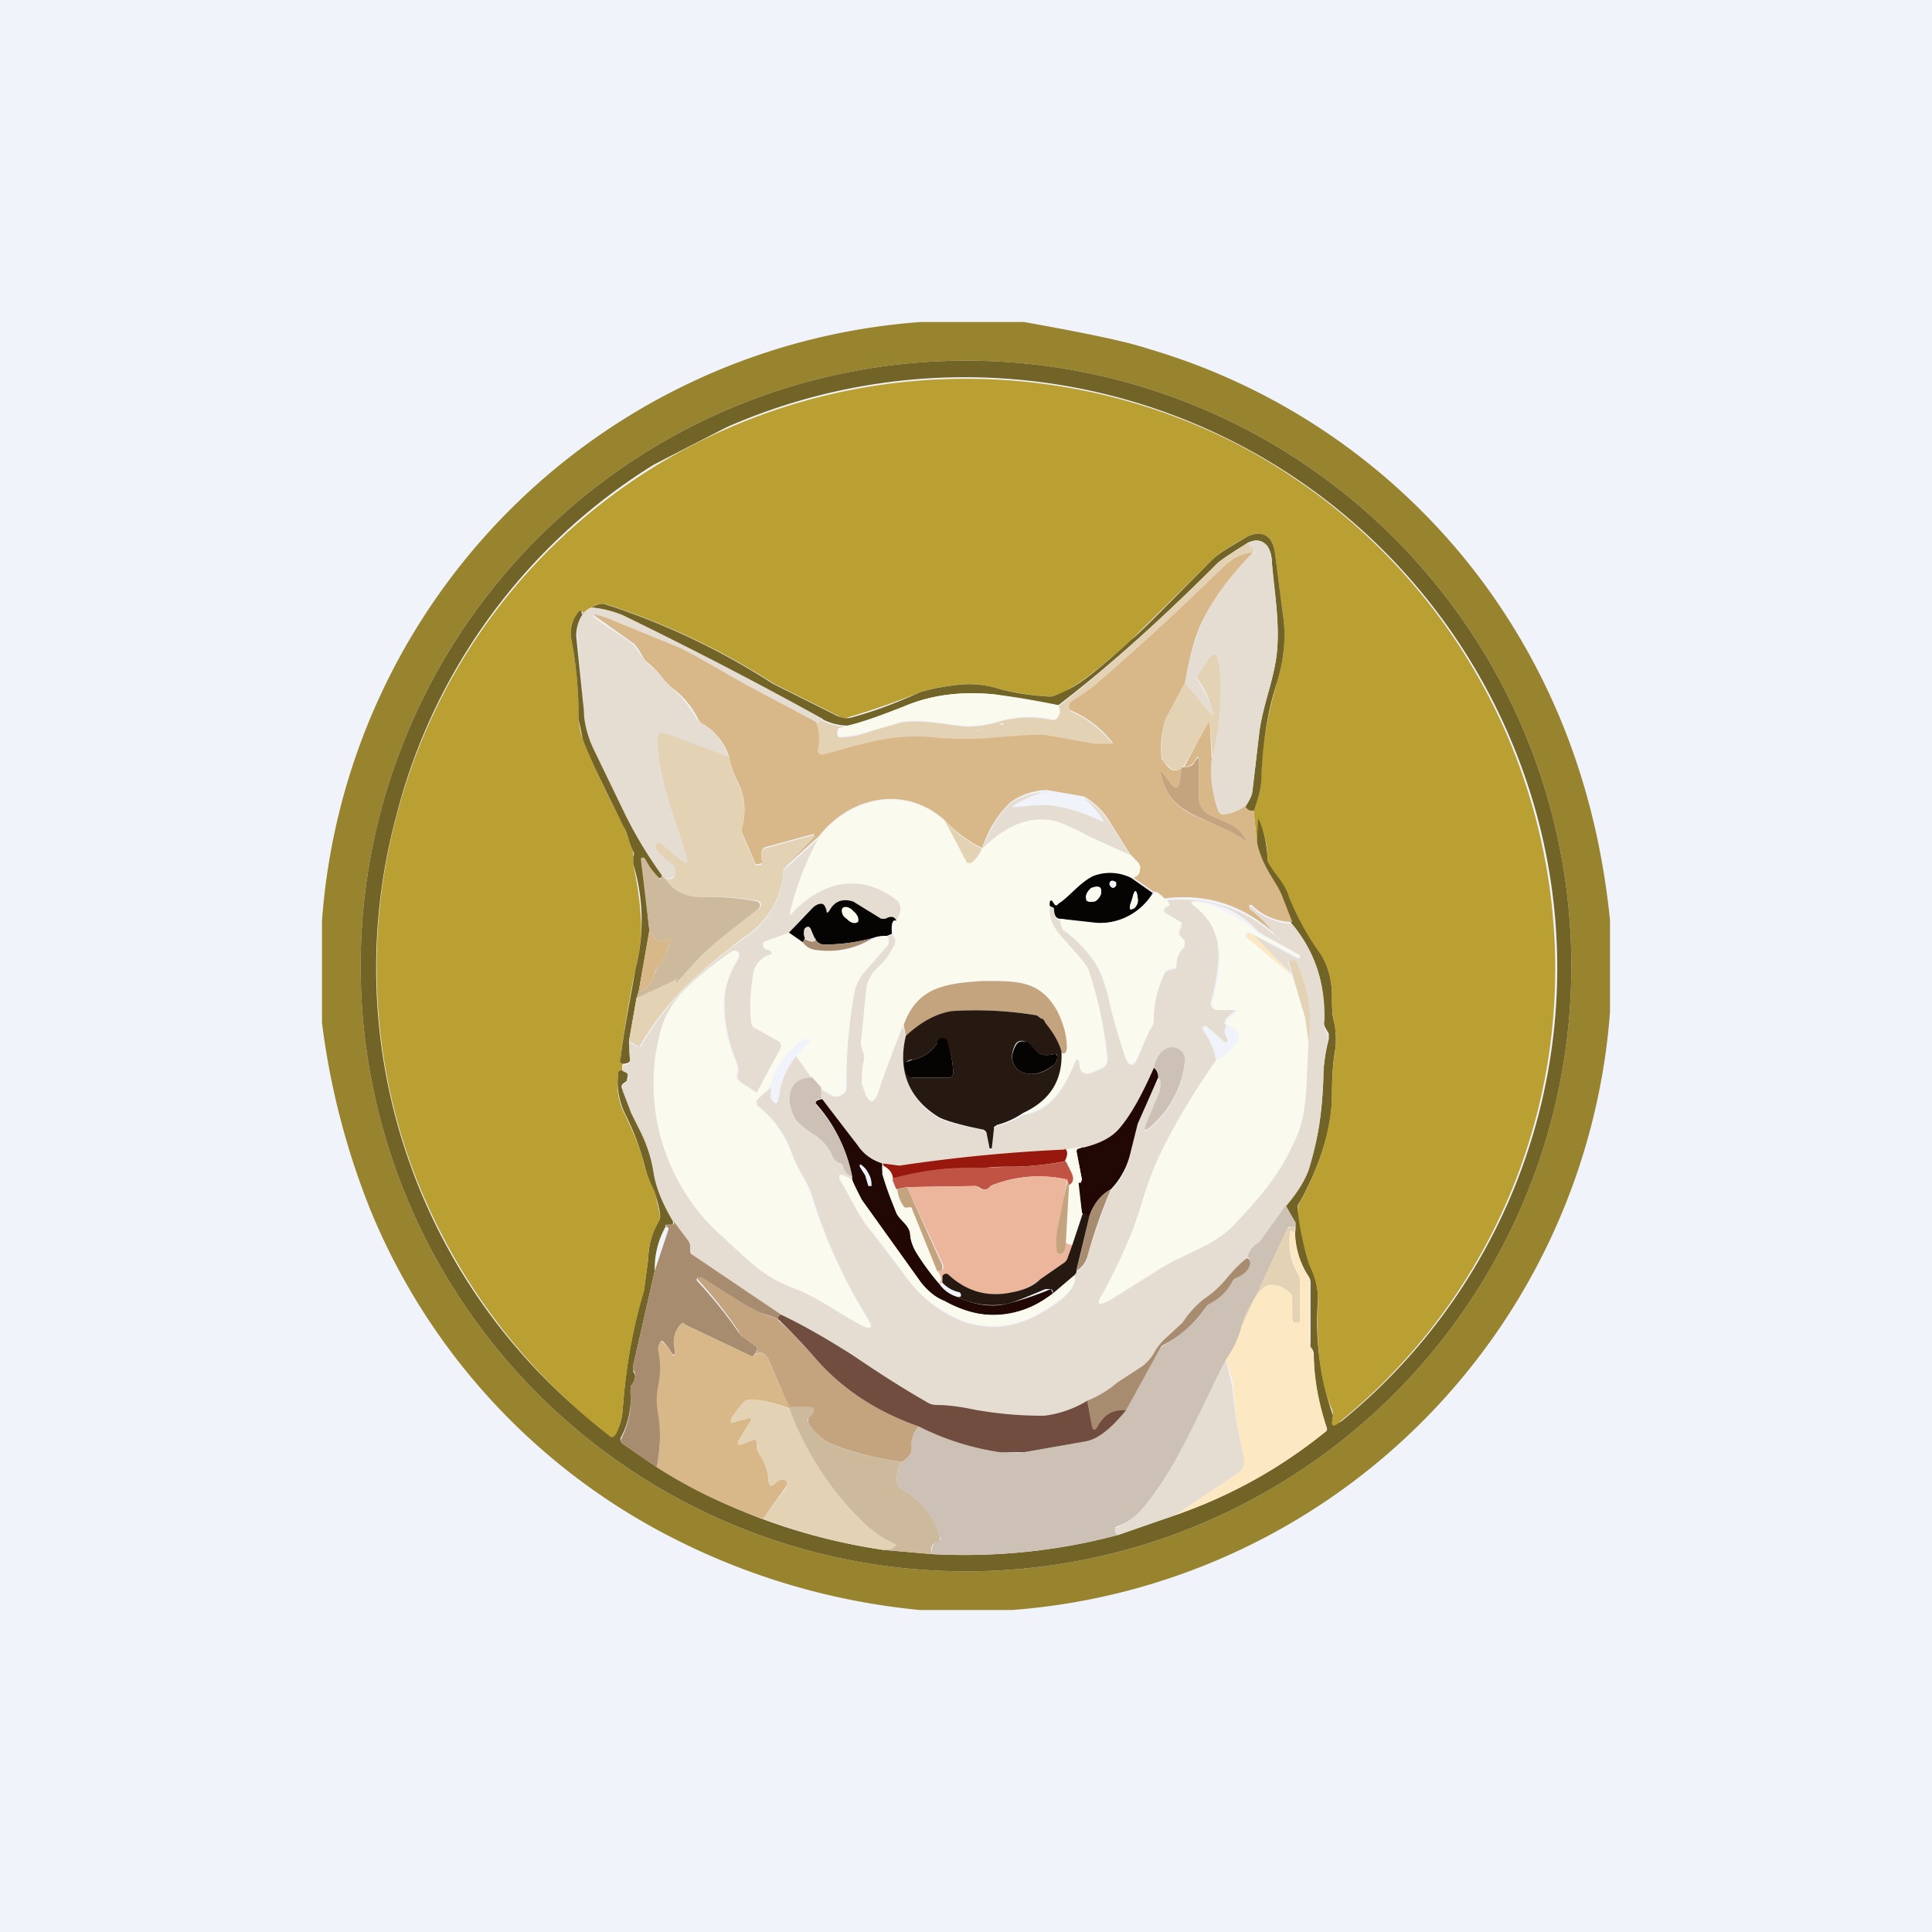 <!-- by TradingView --><svg width="18" height="18" viewBox="0 0 18 18" xmlns="http://www.w3.org/2000/svg"><path fill="#F0F3FA" d="M0 0h18v18H0z"/><path d="M9.54 3c.56.1.95.18 1.16.25a5.97 5.97 0 0 1 3.15 2.22c.65.9 1.03 1.93 1.15 3.1v.86A6.04 6.04 0 0 1 9.43 15h-.86a6.4 6.4 0 0 1-2.3-.67 5.97 5.97 0 0 1-2.82-3.06A7.03 7.03 0 0 1 3 9.53v-.95A6.03 6.03 0 0 1 8.58 3h.96Zm5.1 6A5.64 5.64 0 1 0 3.36 9a5.64 5.64 0 0 0 11.28 0Z" fill="#98832F"/><path d="M15 3v5.56a6.18 6.18 0 0 0-1.15-3.09 5.97 5.97 0 0 0-3.15-2.22c-.21-.07-.6-.15-1.16-.25H15Z" fill="#D7D3DB" fill-opacity=".01"/><path d="M14.64 9A5.64 5.64 0 1 1 3.36 9a5.64 5.64 0 0 1 11.28 0Zm-8.84.97c.03.01.04.02.05.04l-.01.06-.04.03a.04.04 0 0 0 0 .05c.02.04.05.1.08.21l.09.18c.05.1.1.23.12.38.02.13.08.28.18.45v.02c0 .02 0 .02-.02.02-.04 0-.06 0-.05.02a.8.8 0 0 0-.1.41l-.2.88v.06c.03.03.02.08-.02.13a.08.08 0 0 0 0 .05c0 .15-.02.3-.1.44 0 .02 0 .03.02.05l.32.22a5.5 5.5 0 0 0 2.11.77l.46.04c.59.03 1.17-.03 1.73-.18l.52-.18c.52-.18.99-.44 1.4-.78.02 0 .03-.02.02-.04a2.17 2.17 0 0 1-.12-.69s0-.03-.03-.06a.06.06 0 0 1 0-.03v-.58a.1.1 0 0 0-.02-.05.78.78 0 0 1-.12-.5l-.1-.16c.11-.13.18-.24.21-.33.1-.25.14-.54.15-.88 0-.07.01-.18.05-.34v-.05c-.03-.05-.05-.08-.05-.13.02-.34-.08-.64-.3-.9l-.08-.23a1.15 1.15 0 0 0-.12-.21.76.76 0 0 1-.12-.31v-.2c0-.04.02-.04.03 0 .04.1.06.22.07.34 0 .02 0 .04.02.06.07.1.14.17.19.3.08.2.18.38.29.54.06.08.1.26.1.37 0 .11 0 .2.02.26.02.1.02.19.01.26-.02.11-.03.25-.03.42 0 .35-.14.71-.3 1a.08.08 0 0 0-.02.06c.04.27.08.44.11.52.06.12.08.23.08.32a2.66 2.66 0 0 0 .14 1.09c-.02.09 0 .1.08.05A5.44 5.44 0 0 0 14.12 7a5.52 5.52 0 0 0-7.35-3.02 223.85 223.85 0 0 0-.68.35 5.42 5.42 0 0 0-2.4 3.28 5.44 5.44 0 0 0 1.99 5.76c.03.02.04.01.06-.02a.54.54 0 0 0 .06-.2c.03-.43.1-.8.2-1.13l.04-.3a.72.72 0 0 1 .1-.35.08.08 0 0 0 .01-.05.94.94 0 0 0-.06-.23 1.2 1.2 0 0 1-.09-.25 2.29 2.29 0 0 0-.17-.45.69.69 0 0 1-.07-.4.03.03 0 0 1 .03-.02h.01Z" fill="#726326"/><path d="m11.71 7.85-.03-.3c.05-.13.07-.22.07-.26 0-.32.06-.63.15-.94.06-.2.08-.39.06-.57l-.08-.62c-.02-.16-.11-.23-.26-.16-.16.09-.28.16-.35.24l-.73.72c-.27.25-.47.4-.6.47a.41.41 0 0 1-.16.06 2.56 2.56 0 0 1-.5-.08.9.9 0 0 0-.36-.03c-.17.02-.3.05-.35.07a7.51 7.51 0 0 1-.69.24c-.03 0-.05 0-.07-.02l-.6-.3a6.63 6.63 0 0 0-1.56-.74c-.05-.01-.1 0-.14.03a.2.2 0 0 0-.08.06V5.7a.02.02 0 0 0-.02-.01H5.4a.32.32 0 0 0-.08.25 3.81 3.81 0 0 1 .07.76c.01.1.03.16.04.19.09.22.21.49.38.8l.09.24V8.05c.03.15.06.31.07.5.01.11 0 .28-.05.48-.05.24-.1.52-.14.84 0 .02 0 .03.02.03h.02c-.02.01-.03.03-.02.07h-.02a.03.03 0 0 0-.02.03c-.02.14 0 .27.07.4.09.19.15.34.17.45.02.07.05.16.1.25l.05.23-.01.05c-.06.1-.1.21-.1.35l-.04.3c-.1.33-.17.7-.2 1.13-.01.07-.03.14-.06.2-.02.03-.04.04-.06.02a5.67 5.67 0 0 1-1.84-2.5 5.44 5.44 0 0 1-.15-3.26A5.42 5.42 0 0 1 6.76 4a5.55 5.55 0 0 1 4.77.14 5.52 5.52 0 0 1 2.96 4.9 5.44 5.44 0 0 1-2 4.2c-.07.07-.1.05-.07-.04 0-.02 0-.05-.02-.09-.1-.25-.14-.58-.12-1 0-.09-.02-.2-.08-.32a2.65 2.65 0 0 1-.11-.52l.01-.05c.17-.3.3-.66.31-1.01 0-.17.01-.31.03-.42a.73.73 0 0 0-.01-.26 1.17 1.17 0 0 1-.02-.26.75.75 0 0 0-.1-.37 2.58 2.58 0 0 1-.3-.54c-.04-.13-.12-.2-.18-.3a.11.11 0 0 1-.02-.06c0-.12-.03-.23-.07-.34-.02-.04-.02-.04-.02 0l-.01.2Z" fill="#BAA032"/><path d="M11.68 7.56c-.04 0-.06 0-.08-.04a.48.48 0 0 0 .07-.16l.06-.51c.03-.28.15-.53.17-.81.02-.27-.03-.55-.05-.8a.3.3 0 0 0-.04-.15c-.05-.06-.11-.07-.19-.03-.16.1-.25.16-.29.2-.55.55-1.05.99-1.47 1.31a6.85 6.85 0 0 0-.59-.1c-.3-.03-.57 0-.82.1-.23.1-.42.16-.55.19a.53.53 0 0 1-.24-.06 39.14 39.14 0 0 0-1.87-.97 1 1 0 0 0-.28-.07c.05-.03.1-.04.13-.03a6.63 6.63 0 0 1 1.56.74l.6.3a.19.19 0 0 0 .15.01c.22-.06.42-.14.62-.23.06-.02.18-.05.36-.07a.9.9 0 0 1 .35.03c.14.04.31.07.5.08.03 0 .08-.02.16-.06.13-.06.33-.22.6-.47.1-.08.33-.32.73-.72.07-.08.2-.15.35-.24.15-.07.24 0 .26.16l.08.62c.02.18 0 .37-.06.57-.1.3-.14.62-.15.94 0 .04-.02.13-.07.27Z" fill="#726326"/><path d="M11.6 7.52a.4.4 0 0 1-.2.08c-.02 0-.04-.01-.05-.03a.91.91 0 0 1-.06-.5c.08-.3.1-.6.07-.88-.01-.11-.06-.12-.12-.02l-.08.12c-.02.01-.02.03 0 .05.09.15.14.24.14.3v.34-.28c0-.02 0-.04-.02-.05l-.24-.29c.04-.23.1-.4.14-.53.1-.22.26-.44.48-.67h.03v-.02l-.01-.02a.25.25 0 0 1-.06-.06c.08-.04.14-.03.19.03a.3.3 0 0 1 .04.15c.02.25.07.53.05.8-.02.28-.14.53-.17.8l-.06.52c0 .05-.03.1-.07.16Z" fill="#E5DDD2"/><path d="m11.62 5.06.06.06v.04h-.02c-.1.01-.2.06-.29.15a23.93 23.93 0 0 1-1.4 1.3l.01.02c.14.06.26.15.38.29.01.01 0 .02-.01.02h-.15c-.19-.04-.34-.07-.46-.08l-.46.02c-.19.02-.38.02-.58 0-.39-.03-.7.07-1.03.16A.04.04 0 0 1 7.6 7a.47.47 0 0 0 0-.26l.05-.03c.08.04.16.06.24.06l-.08.02-.01.02v.04a.03.03 0 0 0 .02.02c.1 0 .2-.02.3-.06l.28-.08c.2-.03.44.03.62.04a1 1 0 0 0 .3-.05c.15-.04.31-.05.49-.01a.05.05 0 0 0 .04-.02c.02-.03.02-.07 0-.1.42-.33.92-.77 1.47-1.32.03-.04.13-.1.29-.2ZM9.35 6.74h-.01a.05.05 0 0 0-.02 0v.01a.05.05 0 0 0 .03 0v-.01Zm-.21.07h-.01a.08.08 0 0 0-.04 0h.01a.08.08 0 0 0 .03 0Z" fill="#E4D2B4"/><path d="M11.66 5.16c-.22.23-.38.45-.48.67-.05.12-.1.3-.14.53l-.18.34a.88.88 0 0 0-.04.34c0 .02 0 .04.02.05.06.1.12.11.17.06l-.02.13c-.01.07-.04.08-.08.02l-.04-.05c-.06-.08-.07-.07-.04.02.07.21.2.3.42.38.13.06.25.11.35.18.02.01.02 0 .01-.01a.39.39 0 0 0-.19-.16l-.16-.07c-.06-.04-.1-.09-.09-.14V7.1c0-.06-.01-.06-.04-.01-.01.03-.05.05-.1.06l.22-.41c0-.02.01-.02.02 0l.02.33c-.02.15 0 .32.06.49.01.02.03.03.05.03a.4.4 0 0 0 .2-.08c.02.03.04.05.08.04l.03.29c.02.1.06.2.12.3.06.1.1.16.12.22l.09.23a.55.55 0 0 1-.38-.16h-.02v.02c.1.07.2.16.26.27-.3-.28-.64-.4-1.05-.35-.05-.05-.08-.07-.1-.06l-.2-.14c.04 0 .07-.03.07-.08l-.01-.05-.08-.08-.2-.32a.68.68 0 0 0-.23-.22l-.35-.06a.62.62 0 0 0-.33.11c-.1.09-.2.23-.27.43a1.19 1.19 0 0 1-.35-.26c-.37-.33-.88-.22-1.17.15l-.33.3.29-.3-.01-.02-.44.12a.05.05 0 0 0-.04.03.17.17 0 0 0 0 .1v.02l-.03.01h-.03l-.13-.3v-.03a.58.58 0 0 0-.02-.4c-.06-.12-.09-.21-.1-.28a.55.55 0 0 0-.25-.3.1.1 0 0 1-.04-.05.82.82 0 0 0-.21-.26.6.6 0 0 1-.13-.13.86.86 0 0 0-.13-.13.17.17 0 0 1-.04-.05.64.64 0 0 0-.08-.12l-.28-.2c-.15-.1-.14-.11.03-.05l.66.27c.13.06.34.18.63.35l.65.35c.03.08.04.17.02.26a.04.04 0 0 0 .05.05c.34-.09.64-.2 1.03-.16.2.02.4.02.58 0 .25-.02.4-.03.47-.02l.45.08h.15c.02 0 .02-.01.01-.02a.99.99 0 0 0-.38-.29.05.05 0 0 1 0-.08l.19-.13c.4-.34.8-.71 1.2-1.1.1-.1.19-.15.29-.16Z" fill="#D8B789"/><path d="M5.51 5.66a1 1 0 0 1 .29.07 39.14 39.14 0 0 1 1.87.97l-.06.03-.66-.35c-.3-.17-.5-.29-.63-.35l-.66-.27c-.17-.06-.18-.04-.03.06.18.12.27.18.28.2l.08.11.04.05c.07.06.12.1.13.13l.13.13c.07.06.14.15.2.26l.05.04c.13.08.21.19.25.31l-.6-.21a.06.06 0 0 0-.07.03v.03c.01.17.04.35.1.53l.18.53c.02.09 0 .1-.07.04l-.17-.14a.03.03 0 0 0-.03 0l-.02.01v.04l.15.14c.03.03.04.06.03.1a.06.06 0 0 1-.05.03l-.04.01-.03-.03c-.13-.18-.25-.35-.34-.55l-.3-.6a1.1 1.1 0 0 1-.09-.4l-.06-.67c-.01-.08 0-.15.05-.22a.2.2 0 0 1 .08-.06Z" fill="#E5DDD2"/><path d="M5.43 5.72a.35.35 0 0 0-.06.22l.07.68c0 .12.04.26.1.38l.29.6c.1.2.21.38.34.56l-.01.02a.01.01 0 0 1-.01 0h-.01A.73.73 0 0 1 6 8H6l-.02-.01v.02l.07.66-.1.57-.02.06-.07.4.01.16c0 .03 0 .04-.05.05H5.8c-.02-.01-.03-.02-.02-.04.04-.32.1-.6.14-.84a1.81 1.81 0 0 0-.02-.98v-.07a.05.05 0 0 0 0-.05c-.04-.08-.05-.16-.09-.23-.16-.32-.3-.6-.38-.81l-.04-.19a3.81 3.81 0 0 0-.07-.76.32.32 0 0 1 .07-.24.02.02 0 0 1 .02-.01h.01v.03Z" fill="#726326"/><path d="m11.3 7.08-.03-.33c0-.02-.01-.02-.02 0l-.23.4h-.01c-.05.05-.1.03-.17-.06a.1.1 0 0 1-.02-.05c0-.17.02-.28.04-.34l.18-.34.24.29c.02.01.02.03.02.05v.28-.35a.84.84 0 0 0-.14-.3c-.01-.01-.02-.03 0-.04l.08-.12c.06-.1.1-.1.12.02.03.28.01.58-.07.89Z" fill="#E4D2B4"/><path d="M9.86 6.57c.02.04.02.08 0 .1a.04.04 0 0 1-.04.03 1.04 1.04 0 0 0-.49.01 1 1 0 0 1-.3.05c-.18 0-.41-.07-.62-.04l-.27.08a1.2 1.2 0 0 1-.32.06.03.03 0 0 1-.01-.02V6.8c0-.01 0-.02.02-.02l.07-.02c.13-.03.32-.1.55-.19.25-.1.52-.13.82-.1l.59.1Z" fill="#FAFAEE"/><path d="M6.79 7.05c.01.07.04.16.1.28.05.12.06.25.02.4v.03l.13.3h.05l.01-.02v-.01a.17.17 0 0 1 0-.1.05.05 0 0 1 .04-.03l.44-.12c.01 0 .02 0 0 .02l-.28.3a.79.79 0 0 1-.35.62c-.4.3-.73.58-.98 1.01-.01.02-.02.02-.04.01l-.07-.04.07-.4.36-.18c.01 0 .02 0 .01.01v.03a8.18 8.18 0 0 1 .2-.22c.17-.18.35-.31.56-.47a.04.04 0 0 0-.02-.08 2.1 2.1 0 0 0-.5-.03.38.38 0 0 1-.34-.17h.04a.05.05 0 0 0 .05-.04c.01-.04 0-.07-.03-.1a.9.9 0 0 1-.15-.14v-.04l.01-.01a.03.03 0 0 1 .04 0l.17.14c.07.06.09.05.06-.04-.03-.13-.1-.3-.17-.53a2.17 2.17 0 0 1-.1-.56.06.06 0 0 1 .04-.04h.03l.6.22Z" fill="#E4D2B4"/><path d="M11 7.15h.02c.06 0 .1-.02.11-.05.03-.05.04-.05.04 0v.35c0 .05.03.1.09.14l.16.07c.08.03.15.09.19.16.01.02 0 .02-.01.01-.1-.07-.22-.12-.35-.18-.22-.09-.35-.17-.42-.38-.03-.1-.02-.1.04-.02l.04.05c.04.06.07.05.08-.02l.02-.13Z" fill="#C3A47F"/><path d="M9.75 7.37c-.1.03-.2.07-.3.13-.03.02-.02.02.01.02.12-.01.24-.03.37-.01.14.02.28.07.43.14.02.01.03 0 .01-.02a.76.76 0 0 0-.18-.2c.1.05.17.12.24.22l.2.32a5.94 5.94 0 0 1-.39-.18 1.3 1.3 0 0 0-.37-.15c-.25-.03-.45.1-.62.27.08-.2.17-.34.27-.43a.62.62 0 0 1 .33-.1Z" fill="#E5DDD2"/><path d="m8.8 7.65.21.38c.01.02.03.02.04 0a.34.34 0 0 0 .1-.12c.18-.17.38-.3.62-.27.07 0 .2.06.37.15l.4.18.07.08c.01.01.02.03.01.05 0 .05-.03.07-.07.08a.44.44 0 0 0-.35-.02c-.15.06-.23.2-.33.27h-.05a.11.11 0 0 0-.02-.04c-.01 0-.02 0-.02.03v.02c0 .07.01.13.04.18.07.12.24.26.32.4l.07.21a3.91 3.91 0 0 1 .1.68.1.1 0 0 1-.05.04l-.1.04a.07.07 0 0 1-.1-.06v-.05c-.02-.02-.03-.02-.04 0-.1.24-.22.46-.5.5.26-.13.38-.32.37-.58.01.02.03.02.04 0l.01-.04a.76.76 0 0 0-.1-.34c-.15-.3-.37-.29-.7-.28-.13 0-.25.02-.35.05a.53.53 0 0 0-.37.36c-.1.22-.17.4-.2.53-.07.23-.14.23-.2 0 0-.03 0-.1.03-.22 0-.04-.03-.1-.03-.16l.05-.5a.33.33 0 0 1 .08-.16l.17-.21c.03-.05.03-.1 0-.13-.01-.1 0-.14.03-.12a.27.27 0 0 0 .04-.13l-.02-.05a.63.63 0 0 0-.58-.15.88.88 0 0 0-.41.26c-.02.02-.03.02-.02-.01.06-.25.15-.48.27-.7.3-.37.8-.48 1.17-.15Z" fill="#FAFAEE"/><path d="M9.15 7.9a.34.34 0 0 1-.1.14h-.04l-.21-.4c.1.12.22.2.35.27Z" fill="#E4D2B4"/><path d="M7.63 7.8c-.12.22-.21.45-.27.7 0 .03 0 .03.02.01a.88.88 0 0 1 .4-.26c.21-.05.4 0 .59.15l.02.05c0 .04-.01.08-.04.13-.01-.04-.04-.05-.1-.02a.04.04 0 0 1-.04 0l-.26-.16c-.09-.03-.16-.01-.22.08-.02.03-.03.03-.03 0s-.02-.05-.05-.06c-.02 0-.05.01-.08.04-.08.07-.15.15-.21.23l-.23.08c-.01 0-.02 0-.02.02v.02c0 .02.02.03.05.04.04.02.04.04 0 .05a.22.22 0 0 0-.14.16c-.03.16-.04.32-.02.46 0 .02.01.04.03.05l.23.13a.05.05 0 0 1 .02.07l-.21.4v.01h-.02l-.15-.1c-.03-.03-.04-.05-.02-.09 0-.02 0-.06-.03-.13-.06-.15-.1-.32-.1-.52 0-.13.04-.26.13-.41l.01-.04-.01-.02a.04.04 0 0 0-.06 0c-.21.14-.37.27-.46.39a.94.94 0 0 0-.18.29 1.9 1.9 0 0 0 .57 1.98c.24.23.38.37.65.47.23.09.41.23.64.35.08.04.1.02.05-.06-.23-.37-.4-.75-.52-1.14-.04-.14-.15-.27-.2-.43a.95.95 0 0 0-.3-.41.05.05 0 0 1-.02-.04.05.05 0 0 1 .02-.04l.11-.1v.1c.04.07.07.07.08-.03a.7.7 0 0 1 .16-.36l.14.2c-.23 0-.24.25-.14.4l.19.15c.06.04.11.1.15.19l.07.07c.02 0 .03.02.03.03.02.05.04.07.08.08V11l-.06-.03c-.06-.03-.08-.02-.04.05.1.16.16.32.29.47l.26.34c.16.23.32.37.55.47.25.1.5.08.75-.06.1-.06.36-.21.32-.35l.02-.04a.23.23 0 0 0 .1-.13c.06-.21.13-.42.22-.63.1-.1.15-.2.18-.33l.07-.28c.06-.15.12-.3.2-.43.02.03.02.07 0 .14a3.3 3.3 0 0 1-.1.24c-.06.13-.04.14.06.04a.93.93 0 0 0 .28-.58.12.12 0 0 0-.19-.1c-.04.03-.08.09-.1.17-.1.25-.21.43-.3.55a.58.58 0 0 1-.34.18l-.19.03-.29.02c-.42.03-.83.07-1.25.13l-.16-.02a.41.41 0 0 1-.23-.17c-.1-.15-.22-.3-.33-.43-.02-.03-.02-.06-.01-.1l.1.06a.1.1 0 0 0 .14-.08 4.3 4.3 0 0 1 .07-.88.44.44 0 0 1 .13-.23l.19-.22v-.05l-.02-.02.05-.02c.04.04.04.08 0 .13-.02.05-.07.12-.16.2a.33.33 0 0 0-.08.18l-.05.5c0 .05.04.1.03.15a.76.76 0 0 0-.02.22c.06.23.12.23.18 0l.2-.53.03.1c-.08.33.03.59.31.76.06.03.19.07.4.1l.04.04.03.15s0 .01 0 0h.02l.01-.18.01-.02.03-.02a.77.77 0 0 0 .24-.1c.27-.04.39-.26.49-.5 0-.02.02-.02.03 0l.01.05a.07.07 0 0 0 .04.06.07.07 0 0 0 .06 0l.1-.04a.1.1 0 0 0 .06-.1 3.91 3.91 0 0 0-.18-.83c-.08-.14-.25-.28-.32-.4a.32.32 0 0 1-.04-.18c.02 0 .04 0 .04.03 0 .06.03.1.06.1 0 .04.01.07.03.09.1.07.19.16.27.27.06.08.1.19.14.33.03.15.08.33.15.54.04.15.1.15.15 0l.1-.23a.1.1 0 0 0 .02-.06c0-.15.04-.3.11-.45.01-.02.04-.03.08-.04.02 0 .03-.01.03-.03 0-.06.02-.12.07-.17a.04.04 0 0 0 0-.05.13.13 0 0 0-.04-.06c-.01-.01-.02-.03 0-.04l.02-.05L11 8.6l-.15-.09c-.02 0-.02-.02 0-.04l.02-.02c.03-.01.03-.02.01-.04l-.03-.02c.4-.04.76.07 1.05.35l.04.02a.06.06 0 0 0-.04-.02c-.07-.1-.16-.2-.26-.27v-.02h.02c.11.1.24.15.38.16.21.26.31.56.3.9-.01.05 0 .08.03.13v.05c-.03.16-.04.27-.04.34-.01.34-.06.63-.14.88-.04.1-.1.2-.21.33l-.23.32a.1.1 0 0 1-.02.03.28.28 0 0 0-.12.14l-.19.2c-.05.06-.11.12-.2.18a.91.91 0 0 0-.2.22l-.14.13c-.05.05-.1.1-.11.14a.4.4 0 0 1-.17.16l-.19.13c-.09.08-.18.13-.28.17a1 1 0 0 1-.4.14 3.54 3.54 0 0 1-.67-.06 1.42 1.42 0 0 0-.33-.04c-.04 0-.07 0-.1-.03-.2-.12-.43-.26-.68-.43a5.31 5.31 0 0 0-.67-.38l-.83-.56a.04.04 0 0 1-.02-.04v-.08l-.16-.2c-.1-.17-.16-.32-.18-.45a1.34 1.34 0 0 0-.12-.38l-.09-.18-.08-.21v-.05l.04-.03a.05.05 0 0 0 .01-.06c0-.02-.02-.03-.05-.04 0-.04 0-.06.02-.06.04 0 .06-.03.05-.05a.48.48 0 0 1 0-.16l.06.04h.04c.25-.44.57-.72.98-1.02a.79.79 0 0 0 .35-.62l.33-.3Zm3.8 1.75c-.03.04-.03.08.01.14l-.01.02h-.02a4.56 4.56 0 0 0-.17-.15h-.02c-.02.01-.02.02-.01.04.06.08.1.17.12.28-.17.24-.33.5-.47.77-.08.17-.16.35-.22.55-.08.28-.2.57-.37.86-.06.09-.04.1.06.06l.43-.27c.26-.17.5-.22.7-.42.3-.28.5-.53.64-.89.04-.1.06-.23.07-.41l.02-.42a1.26 1.26 0 0 0-.12-.75H12l.15.52-.11-.4-.38-.38.43.23h.02V8.9l-.39-.22a.8.8 0 0 0-.54-.28c-.02 0-.04-.01-.07 0-.02 0-.02 0 0 .02.32.23.26.58.17.92a.05.05 0 0 0 .05.06h.17c.02 0 .02 0 0 .02-.06.05-.1.09-.09.12Z" fill="#E5DDD2"/><path d="m6.17 8.16.03.03c.08.12.2.17.35.17a2.1 2.1 0 0 1 .51.04.04.04 0 0 1 0 .07c-.2.16-.4.3-.56.47a8.18 8.18 0 0 0-.2.22v-.03c.01-.02 0-.02-.01 0l-.36.17.02-.06a.24.24 0 0 0 .15-.17l.02-.05c.06-.08.1-.16.12-.25.01-.03 0-.04-.03-.02a.17.17 0 0 1-.07.02c-.02 0-.03 0-.04-.03l-.05-.07L5.97 8V8l.01-.01H6l.01.01a.73.73 0 0 0 .13.18.01.01 0 0 0 .02 0v-.02Z" fill="#CDBA9C"/><path d="m10.54 8.18.2.14a.58.58 0 0 1-.5.28l-.36-.04c-.04 0-.06-.03-.06-.1l-.04-.02v-.02c0-.02 0-.03.02-.03l.02.03c.01.02.03.02.04 0 .1-.06.2-.2.33-.26a.44.44 0 0 1 .35.02Zm-.2.04a.03.03 0 0 0 0 .03c.02.03.04.03.06 0v-.03c-.03-.02-.05-.02-.06 0Zm-.1.05h-.07a.12.12 0 0 0-.04.05l-.01.03v.04l.02.01h.06a.12.12 0 0 0 .06-.08v-.03l-.01-.02Zm.29.16c-.01.05 0 .05.04.03.02-.03.04-.05.03-.09-.01-.09-.03-.09-.05 0l-.02.06Z" fill="#060402"/><path d="M10.23 8.37c.03-.03.04-.07.02-.1-.02-.02-.07-.01-.1.02-.04.04-.04.08-.02.1.02.02.06.02.1-.02ZM10.85 8.38c.01 0 .03 0 .03.02.02.02.02.03 0 .04a.07.07 0 0 0-.04.02l.01.04.15.09c.01 0 .02.02 0 .03l-.02.05.01.04.05.06-.01.05a.23.23 0 0 0-.07.17c0 .02-.01.03-.03.03-.04 0-.07.02-.08.04-.07.15-.1.3-.1.45a.1.1 0 0 1-.02.06c-.04.06-.08.14-.11.23-.06.15-.1.15-.15 0a7.43 7.43 0 0 1-.15-.54.85.85 0 0 0-.14-.33c-.08-.1-.17-.2-.27-.27-.02-.02-.03-.05-.03-.1.18.03.3.04.37.04.21 0 .38-.1.5-.28.02 0 .05.01.1.06Z" fill="#FAFAEE"/><path d="m10.53 8.43.02-.06c.02-.09.04-.09.05 0 0 .04 0 .06-.03.09-.04.02-.05.02-.04-.03Z" fill="#FAFAEE"/><path d="M8.35 8.58c-.03-.02-.05.02-.04.12l-.05.02a.3.3 0 0 0-.13.02c-.15.04-.3.06-.45.06-.04 0-.07-.02-.09-.06l-.04-.09c-.01-.02-.03-.02-.04 0l-.02.04.01.05-.02.04-.13-.09.22-.23c.03-.03.06-.04.08-.04.03 0 .04.03.05.06 0 .03.01.03.03 0 .05-.09.13-.11.22-.08l.26.16h.04c.05-.03.09-.02.1.02Zm-.36 0v-.04a.14.14 0 0 0-.04-.05l-.02-.02-.03-.01h-.05v.05c0 .02.02.04.04.05l.03.02.02.01H8Z" fill="#060402"/><path d="M11.19 8.4c.22.08.4.17.54.3l.38.2v.02s0 .01 0 0l-.44-.22a.12.12 0 0 0-.04-.02.03.03 0 0 0-.03.02v.02l.01.01.43.36.12.4.03.22-.02.42c-.01.18-.04.32-.07.41-.15.36-.35.61-.63.9-.2.19-.46.24-.71.41l-.43.27c-.1.05-.12.03-.06-.06.16-.3.29-.58.37-.86.06-.2.13-.38.22-.55.14-.27.3-.53.47-.77a.5.5 0 0 0 .2-.18.06.06 0 0 0 .01-.06c-.01-.04-.05-.07-.12-.1 0-.02.03-.06.1-.1.01-.02.01-.03-.02-.03h-.16a.05.05 0 0 1-.05-.04v-.02c.1-.34.14-.69-.18-.92-.01-.02-.01-.02.01-.03h.07ZM7.89 8.56c.03.04.08.05.1.03.02-.02 0-.07-.04-.1-.03-.04-.08-.05-.1-.03-.02.03 0 .07.04.1Z" fill="#FAFAEE"/><path d="m11.67 8.7.37.39-.43-.36V8.7l.02-.01.04.02Z" fill="#FCE9C3"/><path d="M7.6 8.74c0 .04-.03.04-.1 0a.08.08 0 0 1-.01-.05c0-.02 0-.04.02-.05.01-.01.03 0 .04.01l.04.1Z" fill="#E5DDD2"/><path d="m5.95 9.24.1-.57.05.07c0 .02.02.03.05.03l.06-.02c.03-.02.04-.01.03.02a.63.63 0 0 1-.12.25.13.13 0 0 0-.02.05.24.24 0 0 1-.15.17Z" fill="#D8B789"/><path d="m7.35 8.69.13.09c.03.04.07.07.12.07.18.03.36 0 .54-.1a.3.3 0 0 1 .12-.03l.02.02v.05l-.19.22a.44.44 0 0 0-.13.23 4.95 4.95 0 0 0-.08.92.1.1 0 0 1-.13.04l-.1-.06a.27.27 0 0 0-.09-.1l-.14-.2.12-.13v-.02l-.01-.01H7.5a.72.72 0 0 0-.33.46l-.1.09a.05.05 0 0 0-.03.04.05.05 0 0 0 .02.04c.13.1.23.24.3.4.05.17.16.3.2.44.12.4.3.77.52 1.14.05.08.03.1-.05.06-.23-.12-.4-.26-.64-.35-.27-.1-.4-.24-.65-.47a1.9 1.9 0 0 1-.57-1.98.94.94 0 0 1 .18-.3c.1-.1.25-.24.46-.38a.04.04 0 0 1 .06 0l.01.02v.04a.83.83 0 0 0-.14.41c0 .2.04.37.1.52.03.07.04.1.02.13-.01.04 0 .06.03.09l.15.1h.01l.22-.41a.05.05 0 0 0-.02-.07l-.23-.13A.06.06 0 0 1 7 9.52c-.02-.14 0-.3.02-.46a.22.22 0 0 1 .14-.16c.04-.01.04-.03 0-.05-.03 0-.05-.02-.05-.04v-.02l.02-.02.22-.08Z" fill="#FAFAEE"/><path d="M7.6 8.74c0 .04.04.06.08.06.15 0 .3-.02.45-.06a.78.78 0 0 1-.53.11.17.17 0 0 1-.12-.07l.02-.03c.06.03.1.03.1 0Z" fill="#A88C70"/><path d="m12.19 9.7-.03-.22-.15-.51.01-.02h.03a.03.03 0 0 1 .03.02c.11.24.15.48.11.74Z" fill="#E4D2B4"/><path d="M9.89 9.8a.95.95 0 0 0-.15-.27.12.12 0 0 0-.04-.04.6.6 0 0 1-.04-.03 3.46 3.46 0 0 0-.78-.04.87.87 0 0 0-.44.23l-.02-.1c.07-.2.19-.31.37-.36.1-.03.22-.04.36-.05.32 0 .54-.01.7.28.06.12.09.23.09.35l-.01.03c-.01.02-.03.02-.04 0Z" fill="#C3A47F"/><path d="M9.89 9.8c.01.26-.1.45-.36.57a.77.77 0 0 1-.24.11l-.03.02v.02l-.02.18h-.02l-.03-.15a.06.06 0 0 0-.05-.03c-.2-.04-.33-.08-.39-.11-.28-.17-.39-.43-.31-.76.15-.14.3-.21.43-.23a3.46 3.46 0 0 1 .79.04l.04.03c.02 0 .03.02.04.04.08.1.13.19.15.27Zm-1.45.1c-.01.03 0 .06.02.11a.05.05 0 0 0 .05.03h.33a.04.04 0 0 0 .04-.04c0-.1-.02-.19-.06-.28a.05.05 0 0 0-.09 0 .34.34 0 0 1-.21.15c-.05 0-.07.02-.08.03Zm1.38-.08c-.16.04-.16-.05-.26-.11a.07.07 0 0 0-.1.02c-.05.1-.04.18.03.24.1.07.24.03.33-.05a.1.1 0 0 0 .03-.07c0-.03 0-.03-.03-.03Z" fill="#261911"/><path d="M15 9.43V15H9.43A6.06 6.06 0 0 0 15 9.43ZM8.57 15H3V9.53c.1.69.25 1.27.45 1.74a5.97 5.97 0 0 0 2.81 3.06 6.4 6.4 0 0 0 2.31.67Z" fill="#D7D3DB" fill-opacity=".01"/><path d="M8.52 9.87a.34.34 0 0 0 .21-.15.05.05 0 0 1 .1 0c.03.1.05.18.05.28a.04.04 0 0 1-.04.04H8.5a.06.06 0 0 1-.05-.03c-.02-.05-.03-.08-.02-.11l.08-.03ZM9.56 9.7c.1.07.1.16.26.12.02 0 .03 0 .03.03a.1.1 0 0 1-.03.07c-.1.08-.23.12-.33.05-.07-.06-.08-.14-.02-.24a.07.07 0 0 1 .09-.02Z" fill="#060402"/><path d="M10.79 10.04c0-.04 0-.07-.04-.09.02-.08.05-.14.1-.17a.12.12 0 0 1 .19.1.93.93 0 0 1-.28.58c-.1.1-.12.09-.06-.04l.1-.24c.02-.07.02-.11-.01-.14Z" fill="#CDC1B5"/><path d="m10.79 10.04-.19.43-.07.28a.72.72 0 0 1-.18.33.45.45 0 0 0-.2.25c-.03 0-.05-.02-.07-.03l-.04-.27.01-.01h.02l.01-.03-.05-.26c0-.02 0-.03.03-.04h.04c.16-.04.27-.1.34-.19.1-.12.2-.3.31-.55.03.02.04.05.04.09Z" fill="#210804"/><path d="m7.56 10.03.09.1v.11h-.03a.03.03 0 0 0-.02.03.03.03 0 0 0 0 .02c.18.2.29.42.34.67a.11.11 0 0 1-.08-.08.06.06 0 0 0-.03-.04.14.14 0 0 1-.07-.06.46.46 0 0 0-.16-.2 1.05 1.05 0 0 1-.18-.14c-.1-.15-.1-.4.14-.4Z" fill="#CDC1B5"/><path d="m7.66 10.24.33.43c.06.09.14.14.23.17v.1c.03.1.07.22.13.35.04.08.12.12.13.2 0 .06.02.11.05.16.06.11.14.22.22.31.04.06.1.1.16.12.17.08.33.1.46.07a2.83 2.83 0 0 0 .42-.14l.02.04a.89.89 0 0 1-1.01.08.68.68 0 0 1-.24-.21l-.53-.74a1.08 1.08 0 0 1-.09-.19v-.03a1.43 1.43 0 0 0-.34-.68.03.03 0 0 1 .02-.03l.04-.01Zm.4.71.03.1h.03c0-.03 0-.07-.03-.12a.2.2 0 0 0-.07-.08h-.01v.02l.05.08Z" fill="#210804"/><path d="m10.1 10.68-.04.02c-.02 0-.03.01-.03.03l.05.26-.01.02h-.02v.02l.03.27-.09.3a.2.2 0 0 1-.06-.02l.03-.54c.04-.02.05-.06.02-.11l-.05-.11c.02-.06.02-.1-.01-.11l.18-.03Z" fill="#FAFAEE"/><path d="M9.92 10.7c.03.02.03.06 0 .12-.16.03-.33.05-.5.05-.1 0-.19 0-.29.02-.09 0-.18.01-.28 0-.08 0-.26.03-.54.1 0-.06-.03-.1-.08-.13v-.02l.15.02a15.01 15.01 0 0 1 1.54-.15Z" fill="#99180D"/><path d="m9.93 10.82.05.1c.03.06.02.1-.02.12l-.02-.05a1.18 1.18 0 0 0-.69.05.07.07 0 0 0-.03.02c-.03.03-.06.03-.1 0a.08.08 0 0 0-.05-.01l-.62.01-.1.02-.04-.1a2.7 2.7 0 0 1 .82-.1l.28-.01c.18 0 .35-.02.52-.05Z" fill="#C15344"/><path d="M8.31 10.99c.01.05.03.08.05.1 0 .05.02.1.06.15a.03.03 0 0 0 .02.01h.02c.02 0 .03 0 .04.02l.23.57c.04.04.05.08.02.12-.08-.1-.16-.2-.22-.3a.4.4 0 0 1-.05-.16c-.01-.09-.1-.13-.13-.2a3.87 3.87 0 0 1-.13-.4v-.04c.06.02.1.07.1.13Z" fill="#FAFAEE"/><path d="m7.94 11 .09.18.53.74c.06.09.14.16.24.2.36.2.7.17 1.01-.07l.2-.17c.04.14-.22.29-.33.35a.82.82 0 0 1-.74.06c-.23-.1-.4-.24-.55-.47a6.8 6.8 0 0 0-.26-.34c-.13-.15-.2-.31-.29-.47-.04-.07-.02-.08.04-.05l.06.03Z" fill="#FAFAEE"/><path d="M9.94 11a5.81 5.81 0 0 0-.08.67c0 .02.01.02.03.01.03-.01.04-.05.04-.1a.2.2 0 0 0 .06.02l-.04.11c0 .02-.01.03-.03.05l-.23.16a.56.56 0 0 1-.25.12.64.64 0 0 1-.6-.16l-.02-.01a.04.04 0 0 0-.04.02v.06l-.03.01c.03-.04.02-.08-.02-.12h.04l.02-.02v-.03l-.34-.73.62-.01c.02 0 .04 0 .05.02.04.02.07.02.1-.01l.03-.02c.25-.09.48-.1.7-.05Z" fill="#EBB69C"/><path d="m9.94 11 .02.04-.03.54c0 .05-.01.09-.04.1-.02.01-.03 0-.04-.01a.56.56 0 0 1 0-.2 10.03 10.03 0 0 1 .1-.48ZM8.45 11.06l.33.73v.03l-.01.02h-.04l-.23-.57c0-.02-.02-.03-.04-.02h-.03l-.01-.01a.34.34 0 0 1-.06-.16l.1-.02Z" fill="#C3A47F"/><path d="M10.35 11.08a4.9 4.9 0 0 0-.22.63.23.23 0 0 1-.1.13l.12-.51c.04-.11.1-.2.2-.25Z" fill="#A88C70"/><path d="m11.98 11.23.09.16v.04h-.04c-.02 0-.03 0-.04.03l-.42.89a.87.87 0 0 1-.15.32c-.24.47-.45 1-.77 1.38a.54.54 0 0 1-.24.17l-.02.01v.05l.03.02c-.56.15-1.14.21-1.73.18-.02-.06 0-.1.06-.13.01 0 .02-.01.01-.03a.83.83 0 0 0-.36-.45.08.08 0 0 1-.04-.05.29.29 0 0 1 .04-.2.2.2 0 0 0 .07-.06l.02-.1c0-.06.03-.12.07-.17.24.12.5.2.76.23.1.02.18.02.22.01l.57-.1c.12-.02.24-.12.38-.3l.32-.57.04-.03c.16-.1.3-.21.39-.36a.12.12 0 0 1 .04-.04.46.46 0 0 0 .2-.2.08.08 0 0 1 .04-.03.23.23 0 0 0 .1-.09c.04-.04.03-.08 0-.1.02-.05.05-.1.1-.13a.1.1 0 0 0 .03-.03l.23-.32Z" fill="#CDC1B5"/><path d="m10.15 11.33-.12.5c0 .02 0 .03-.02.05l-.2.17c0-.02 0-.03-.02-.04h-.05c-.19.08-.31.13-.37.14a.76.76 0 0 1-.46-.07c.04.01.05 0 .04-.03l-.01-.01a.3.3 0 0 1-.16-.09v-.06a.04.04 0 0 1 .02-.02.04.04 0 0 1 .03 0c.17.16.37.22.6.17.11-.02.2-.06.26-.12l.23-.16a.09.09 0 0 0 .03-.05l.04-.11.1-.3.06.03Z" fill="#261911"/><path d="m7.28 12.25-.03.04a1.08 1.08 0 0 0-.17-.06.6.6 0 0 1-.15-.08 10.91 10.91 0 0 0-.42-.25.03.03 0 0 0-.02.02.03.03 0 0 0 .01.02 4.15 4.15 0 0 1 .4.5l.14.1c.03.02.01.06-.03.1l-.63-.3c-.01-.02-.03-.01-.04 0a.25.25 0 0 0-.06.2c.02.1 0 .11-.05.02l-.05-.06c-.01-.01-.03-.01-.03.01a.1.1 0 0 0-.01.06c.02.14.02.26 0 .35a.69.69 0 0 0 0 .26c.02.16.01.33-.02.49l-.32-.22c-.02-.02-.02-.03-.01-.05.07-.14.1-.29.08-.44l.01-.05c.04-.05.05-.1.03-.13a.08.08 0 0 1-.01-.06l.2-.88.13-.39-.01-.02H6.2c0-.01.01-.02.05-.02.02 0 .03 0 .03-.02l-.01-.02.15.2.01.03v.05c0 .02 0 .03.02.04l.83.56Z" fill="#A88C70"/><path d="m10.94 14.12.6-.4a.13.13 0 0 0 .05-.13 3.91 3.91 0 0 1-.1-.68c0-.04-.03-.12-.07-.24.07-.1.12-.2.15-.32.03-.11.08-.2.15-.3.04-.05.08-.08.12-.08.07 0 .12.02.17.07.02.01.03.04.03.06v.21l.04.01h.02a.02.02 0 0 0 .01-.01v-.39a.1.1 0 0 0-.01-.05.63.63 0 0 1-.08-.39h.02l.03-.01v-.08c-.02.18.02.35.12.5a.1.1 0 0 1 .01.05v.58l.01.03.03.06c0 .24.05.47.12.69l-.01.04c-.42.34-.89.6-1.41.78Z" fill="#FCE9C3"/><path d="M12.06 11.43v.04c0 .01 0 .02-.02 0h-.02v.01c-.02.14 0 .27.08.4a.1.1 0 0 1 .01.04v.39l-.01.01h-.05l-.01-.03v-.2c0-.02-.01-.04-.03-.05a.22.22 0 0 0-.17-.07c-.04 0-.08.03-.12.08-.07.1-.12.19-.15.3l.42-.9.04-.02h.03Z" fill="#E4D2B4"/><path d="M11.61 11.72c.04.01.05.04.02.1a.23.23 0 0 1-.1.08.08.08 0 0 0-.05.04.46.46 0 0 1-.2.2.12.12 0 0 0-.04.03c-.1.15-.23.27-.4.36a.08.08 0 0 0-.03.03l-.32.58c-.12 0-.2.04-.26.14-.03.06-.05.05-.06 0l-.04-.23c.1-.04.2-.1.28-.17l.2-.13a.4.4 0 0 0 .15-.16.54.54 0 0 1 .12-.14l.14-.13a.91.91 0 0 1 .2-.22c.09-.06.15-.12.2-.18.06-.07.12-.14.2-.2Z" fill="#A88C70"/><path d="M7.25 12.3c.07.06.19.18.36.37.24.27.55.48.95.62a.27.27 0 0 0-.07.18c0 .04 0 .07-.02.09a.2.2 0 0 1-.07.06c-.28-.04-.5-.1-.68-.18a.56.56 0 0 1-.19-.18v-.05l.04-.04a.04.04 0 0 0-.03-.06h-.19l-.18-.42c-.04-.1-.1-.11-.16-.05.05-.04.06-.08.03-.1a2.1 2.1 0 0 1-.14-.1.1.1 0 0 1-.02-.04 4.15 4.15 0 0 0-.38-.48.03.03 0 0 1 0-.02h.04l.39.25.16.08.16.06Z" fill="#C3A47F"/><path d="M7.28 12.25c.23.11.45.24.67.38.25.17.47.31.68.43.03.02.06.03.1.03.08 0 .19.01.33.04a3.54 3.54 0 0 0 .67.06 1 1 0 0 0 .4-.14l.04.22c.01.06.03.07.06.01.06-.1.14-.15.26-.14-.14.17-.26.27-.38.29l-.57.1h-.22a2.48 2.48 0 0 1-.76-.24c-.4-.14-.71-.35-.95-.62a6.22 6.22 0 0 0-.36-.38c0-.01 0-.03.03-.04Z" fill="#704D3E"/><path d="M7.01 12.64c.07-.06.12-.04.16.05a5.16 5.16 0 0 0 .2.44 1.03 1.03 0 0 0-.38-.09c-.02 0-.04 0-.05.02a.72.72 0 0 0-.11.13c-.04.06-.02.08.04.05l.08-.02c.05-.02.07 0 .03.04l-.08.13c-.04.07-.03.09.05.05l.06-.02c.03-.02.04 0 .04.03v.04l.02.05c.05.07.08.15.09.24 0 .07.03.08.07.03.04-.03.07-.03.1-.01v.04l-.22.31c-.37-.13-.7-.29-.99-.48.03-.16.04-.33.01-.5a.69.69 0 0 1 0-.25.81.81 0 0 0 0-.35.1.1 0 0 1 .02-.06c0-.02.02-.02.03 0l.05.05c.05.1.07.09.05-.02a.25.25 0 0 1 .06-.2c.01-.01.03-.02.04 0l.63.3Z" fill="#D8B789"/><path d="m11.42 12.67.06.24c.02.24.06.46.11.68a.13.13 0 0 1-.05.13l-.6.4-.52.18a.09.09 0 0 1-.03-.02.03.03 0 0 1 0-.03v-.02h.02c.09-.04.17-.1.24-.18.32-.38.53-.91.77-1.38Z" fill="#E5DDD2"/><path d="M7.36 13.13c.15.39.37.73.67 1.04.09.09.19.15.3.2.02.02.03.03 0 .04-.01.02-.05.03-.1.03a5.5 5.5 0 0 1-1.12-.29l.22-.3v-.05c-.03-.02-.06-.02-.1.01-.05.05-.07.04-.07-.03-.01-.09-.04-.17-.09-.24a.08.08 0 0 1-.02-.05v-.04c0-.04-.01-.05-.04-.03l-.06.02c-.08.04-.1.02-.05-.05l.08-.13c.03-.05.02-.06-.03-.04l-.08.02c-.06.03-.08.01-.04-.05a.72.72 0 0 1 .1-.13.07.07 0 0 1 .06-.02c.12 0 .24.03.37.09Z" fill="#E4D2B4"/><path d="M8.4 13.62a.29.29 0 0 0-.04.2.08.08 0 0 0 .04.05c.18.11.3.26.36.45l-.01.04c-.07.02-.09.06-.06.12l-.46-.04c.05 0 .09-.01.1-.03.03-.01.02-.02 0-.03a1.03 1.03 0 0 1-.3-.21 2.88 2.88 0 0 1-.68-1.06h.22a.04.04 0 0 1 0 .06l-.03.04c-.02.01-.02.03 0 .05.06.1.13.15.18.18.17.08.4.14.68.18Z" fill="#CDBA9C"/></svg>